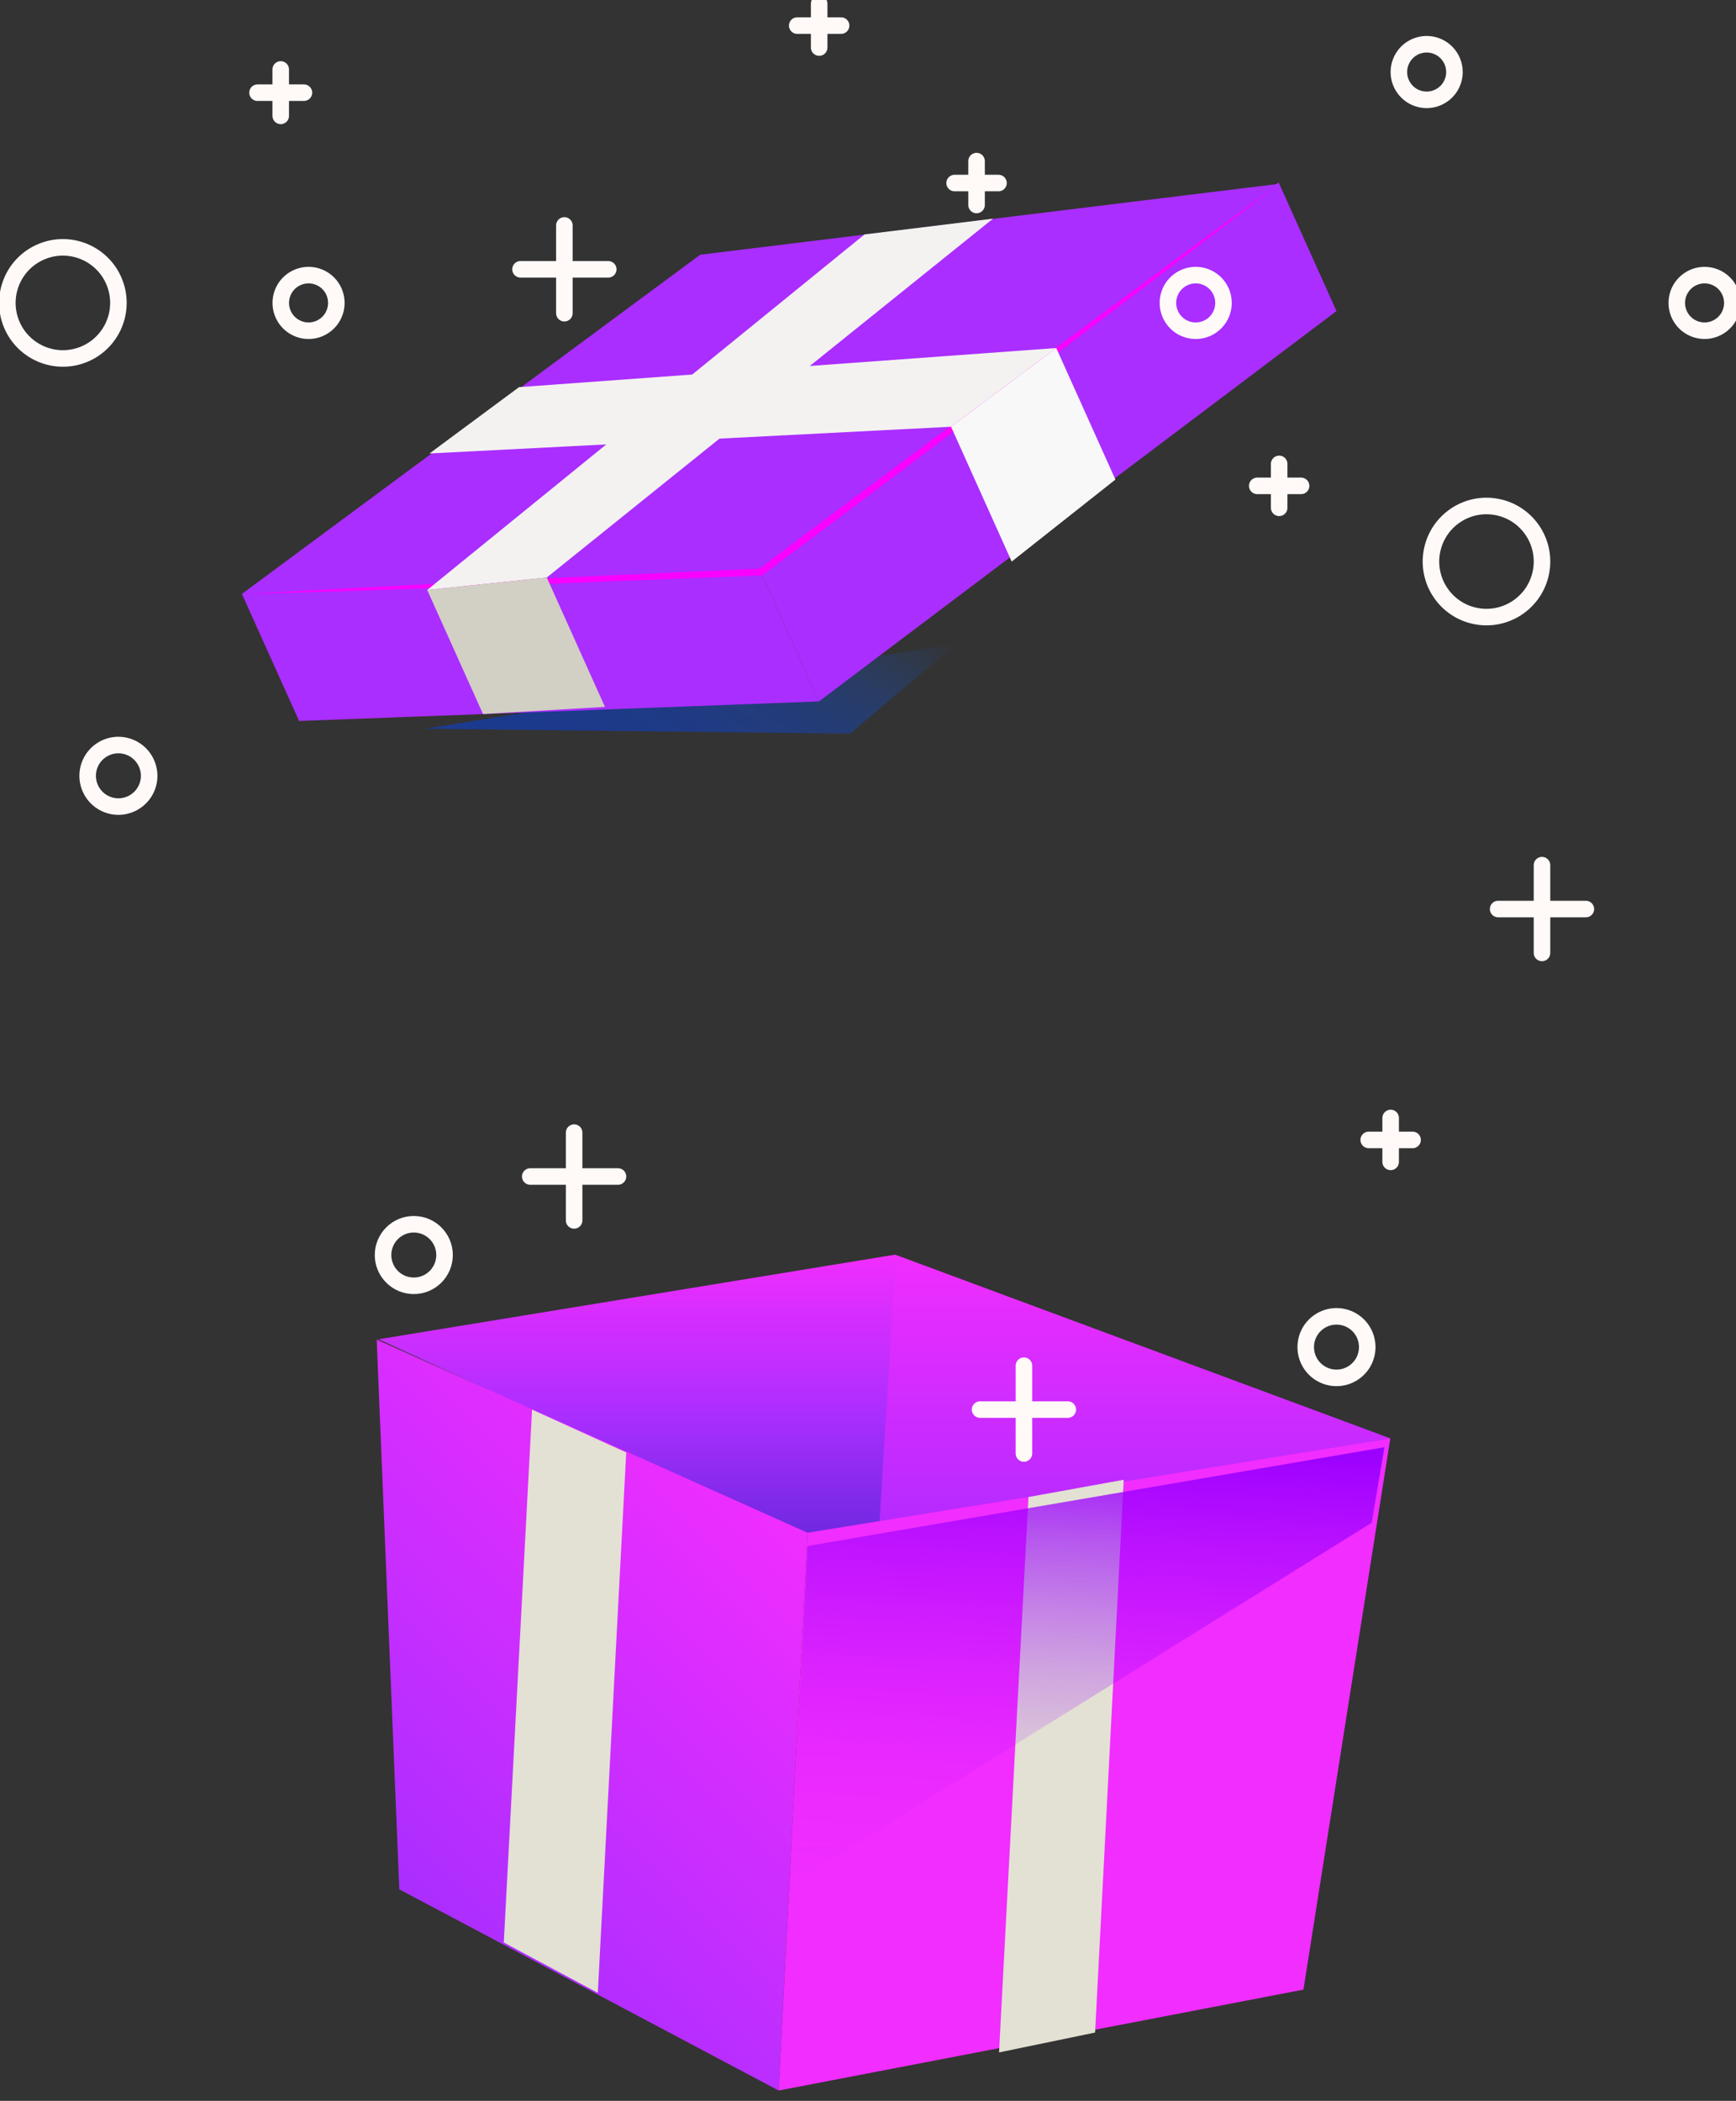 <?xml version="1.0" encoding="UTF-8"?> <svg xmlns="http://www.w3.org/2000/svg" width="105" height="127" viewBox="0 0 105 127" fill="none"><rect x="0" y="0" width="105" height="127" fill="#333333" stroke="none"/> <g clip-path="url(#clip0)"> <path d="M49.071 93.033L22.902 80.96L54.127 75.847L84.091 86.957L49.071 93.033Z" fill="url(#paint0_linear)"></path> <path d="M54.184 75.868L53.178 92.337L84.091 86.957L54.184 75.868Z" fill="url(#paint1_linear)"></path> <path style="mix-blend-mode:multiply" d="M48.841 93.46L22.958 81.514L23.02 85.477L48.582 98.47L48.841 93.46Z" fill="url(#paint2_linear)"></path> <path d="M47.096 126.375L48.841 92.656L22.784 80.977L24.152 114.213L47.096 126.375Z" fill="url(#paint3_linear)"></path> <path d="M84.091 86.957L78.837 120.275L47.096 126.375L48.841 92.656L84.091 86.957Z" fill="url(#paint4_linear)"></path> <path d="M67.967 89.454L66.236 122.87L60.425 124.072L62.206 90.497L67.967 89.454Z" fill="#E3E0D4"></path> <path style="mix-blend-mode:multiply" d="M83.734 87.487L82.962 92.054L47.78 113.936L48.841 93.46L83.734 87.487Z" fill="url(#paint5_linear)"></path> <path d="M36.158 120.47L37.877 87.803L32.181 85.211L30.471 117.427L36.158 120.47Z" fill="#E3E0D4"></path> <path opacity="0.5" d="M57.842 38.906L51.424 44.351L25.683 44.053L57.842 38.906Z" fill="url(#paint6_linear)"></path> <path d="M46.005 34.572L14.629 35.904L42.349 15.399L77.369 11.112L46.005 34.572Z" fill="url(#paint7_linear)"></path> <path d="M77.339 11.033L80.836 18.804L49.534 42.402L45.855 34.23L77.339 11.033Z" fill="url(#paint8_linear)"></path> <path d="M49.534 42.402L45.855 34.23L14.629 35.895L18.091 43.584L49.534 42.402Z" fill="url(#paint9_linear)"></path> <path d="M77.369 11.112C74.786 13.109 72.195 15.094 69.597 17.068L61.796 22.988L53.971 28.884C51.363 30.85 48.75 32.807 46.132 34.754L46.079 34.793H46.014L38.168 35.093C35.552 35.203 32.937 35.302 30.323 35.388L22.478 35.683L14.629 35.919L22.469 35.489L30.311 35.096C32.923 34.967 35.538 34.843 38.154 34.725L45.996 34.374L45.878 34.418C48.484 32.452 51.105 30.506 53.724 28.557L61.578 22.711L69.459 16.9C72.094 14.957 74.724 13.023 77.369 11.112Z" fill="#F900FF"></path> <path d="M57.524 25.797L25.977 27.413L31.393 23.403L63.886 21.039L57.524 25.797Z" fill="#F3F2F0"></path> <path d="M57.524 25.797L61.191 33.947L67.465 28.99L63.886 21.039L57.524 25.797Z" fill="#F8F8F8"></path> <path d="M60.059 13.22L33.071 34.911L25.839 35.665L52.291 14.172L60.059 13.22Z" fill="#F3F2F0"></path> <path d="M33.071 34.911L36.591 42.732L29.215 43.166L25.839 35.665L33.071 34.911Z" fill="#D2CFC4"></path> <path d="M5.08 21.417C6.795 20.712 7.614 18.75 6.91 17.035C6.205 15.32 4.242 14.5 2.527 15.205C0.812 15.91 -0.008 17.872 0.697 19.588C1.402 21.303 3.364 22.122 5.08 21.417Z" stroke="#FFFAF8" stroke-linecap="round" stroke-linejoin="round"></path> <path d="M104.779 18.312C104.779 18.644 104.68 18.969 104.496 19.245C104.311 19.522 104.049 19.737 103.741 19.864C103.434 19.992 103.097 20.025 102.771 19.96C102.445 19.895 102.145 19.735 101.91 19.5C101.675 19.265 101.515 18.966 101.45 18.64C101.385 18.314 101.419 17.976 101.546 17.669C101.673 17.362 101.888 17.099 102.165 16.915C102.441 16.73 102.766 16.631 103.098 16.631C103.544 16.631 103.972 16.808 104.287 17.123C104.602 17.439 104.779 17.866 104.779 18.312Z" stroke="#FFFAF8" stroke-linecap="round" stroke-linejoin="round"></path> <path d="M74.002 18.312C74.002 18.644 73.903 18.969 73.718 19.246C73.534 19.522 73.271 19.738 72.964 19.865C72.656 19.992 72.318 20.025 71.992 19.96C71.666 19.895 71.367 19.734 71.132 19.499C70.897 19.264 70.737 18.964 70.673 18.638C70.608 18.312 70.642 17.974 70.769 17.667C70.897 17.36 71.113 17.097 71.39 16.913C71.666 16.729 71.992 16.631 72.324 16.631C72.545 16.631 72.763 16.675 72.967 16.759C73.171 16.844 73.356 16.968 73.511 17.124C73.667 17.28 73.791 17.465 73.875 17.669C73.959 17.873 74.002 18.091 74.002 18.312V18.312Z" stroke="#FFFAF8" stroke-linecap="round" stroke-linejoin="round"></path> <path d="M20.343 18.312C20.343 18.644 20.244 18.969 20.06 19.246C19.875 19.522 19.612 19.738 19.305 19.865C18.998 19.992 18.66 20.025 18.334 19.96C18.008 19.895 17.708 19.734 17.473 19.499C17.238 19.264 17.078 18.964 17.014 18.638C16.95 18.312 16.983 17.974 17.111 17.667C17.238 17.36 17.454 17.097 17.731 16.913C18.008 16.729 18.333 16.631 18.666 16.631C18.886 16.631 19.105 16.675 19.308 16.759C19.512 16.844 19.697 16.968 19.853 17.124C20.009 17.28 20.132 17.465 20.216 17.669C20.3 17.873 20.343 18.091 20.343 18.312V18.312Z" stroke="#FFFAF8" stroke-linecap="round" stroke-linejoin="round"></path> <path d="M87.971 4.352C87.971 4.684 87.873 5.009 87.689 5.286C87.505 5.563 87.242 5.779 86.935 5.906C86.628 6.034 86.29 6.068 85.964 6.003C85.638 5.939 85.338 5.779 85.103 5.544C84.868 5.309 84.707 5.01 84.642 4.684C84.577 4.357 84.61 4.019 84.737 3.712C84.864 3.405 85.08 3.142 85.356 2.958C85.633 2.773 85.958 2.674 86.29 2.674C86.735 2.674 87.162 2.851 87.478 3.165C87.793 3.48 87.97 3.906 87.971 4.352V4.352Z" stroke="#FFFAF8" stroke-linecap="round" stroke-linejoin="round"></path> <path d="M93.175 34.721C93.604 32.916 92.488 31.106 90.683 30.678C88.879 30.25 87.069 31.365 86.641 33.17C86.213 34.974 87.328 36.785 89.133 37.213C90.937 37.641 92.747 36.525 93.175 34.721Z" stroke="#FFFAF8" stroke-linecap="round" stroke-linejoin="round"></path> <path d="M82.696 81.434C82.696 81.802 82.587 82.162 82.383 82.468C82.178 82.774 81.888 83.012 81.548 83.153C81.208 83.294 80.834 83.331 80.473 83.259C80.112 83.187 79.781 83.01 79.52 82.75C79.26 82.49 79.083 82.158 79.011 81.797C78.939 81.436 78.976 81.062 79.117 80.722C79.258 80.382 79.496 80.092 79.802 79.888C80.108 79.683 80.468 79.574 80.836 79.574C81.08 79.574 81.322 79.621 81.548 79.715C81.774 79.808 81.979 79.945 82.152 80.118C82.325 80.291 82.462 80.496 82.555 80.722C82.649 80.948 82.697 81.19 82.696 81.434V81.434Z" stroke="#FFFAF8" stroke-linecap="round" stroke-linejoin="round"></path> <path d="M25.028 77.728C26.055 77.728 26.888 76.895 26.888 75.868C26.888 74.841 26.055 74.008 25.028 74.008C24 74.008 23.168 74.841 23.168 75.868C23.168 76.895 24 77.728 25.028 77.728Z" stroke="#FFFAF8" stroke-linecap="round" stroke-linejoin="round"></path> <path d="M9.022 46.898C9.022 47.266 8.913 47.626 8.708 47.932C8.504 48.238 8.213 48.476 7.873 48.617C7.533 48.758 7.159 48.795 6.798 48.723C6.438 48.651 6.106 48.474 5.846 48.214C5.586 47.954 5.409 47.622 5.337 47.261C5.265 46.9 5.302 46.526 5.443 46.186C5.583 45.846 5.822 45.556 6.128 45.352C6.434 45.147 6.793 45.038 7.161 45.038C7.655 45.039 8.127 45.235 8.476 45.584C8.825 45.932 9.021 46.405 9.022 46.898Z" stroke="#FFFAF8" stroke-linecap="round" stroke-linejoin="round"></path> <path d="M61.931 82.558V87.865" stroke="#FFFAF8" stroke-linecap="round" stroke-linejoin="round"></path> <path d="M59.278 85.211H64.585" stroke="#FFFAF8" stroke-linecap="round" stroke-linejoin="round"></path> <path d="M93.266 52.3V57.606" stroke="#FFFAF8" stroke-linecap="round" stroke-linejoin="round"></path> <path d="M90.612 54.953H95.919" stroke="#FFFAF8" stroke-linecap="round" stroke-linejoin="round"></path> <path d="M84.112 67.583V70.237" stroke="#FFFAF8" stroke-linecap="round" stroke-linejoin="round"></path> <path d="M82.785 68.91H85.438" stroke="#FFFAF8" stroke-linecap="round" stroke-linejoin="round"></path> <path d="M77.369 28.044V30.698" stroke="#FFFAF8" stroke-linecap="round" stroke-linejoin="round"></path> <path d="M76.042 29.371H78.695" stroke="#FFFAF8" stroke-linecap="round" stroke-linejoin="round"></path> <path d="M59.066 9.738V12.392" stroke="#FFFAF8" stroke-linecap="round" stroke-linejoin="round"></path> <path d="M57.739 11.065H60.393" stroke="#FFFAF8" stroke-linecap="round" stroke-linejoin="round"></path> <path d="M49.546 0.221V2.875" stroke="#FFFAF8" stroke-linecap="round" stroke-linejoin="round"></path> <path d="M48.219 1.548H50.873" stroke="#FFFAF8" stroke-linecap="round" stroke-linejoin="round"></path> <path d="M34.135 13.627V18.934" stroke="#FFFAF8" stroke-linecap="round" stroke-linejoin="round"></path> <path d="M31.482 16.28H36.789" stroke="#FFFAF8" stroke-linecap="round" stroke-linejoin="round"></path> <path d="M16.979 4.198V7.005" stroke="#FFFAF8" stroke-linecap="round" stroke-linejoin="round"></path> <path d="M15.576 5.602H18.383" stroke="#FFFAF8" stroke-linecap="round" stroke-linejoin="round"></path> <path d="M34.725 68.468V73.775" stroke="#FFFAF8" stroke-linecap="round" stroke-linejoin="round"></path> <path d="M32.071 71.121H37.378" stroke="#FFFAF8" stroke-linecap="round" stroke-linejoin="round"></path> </g> <defs> <linearGradient id="paint0_linear" x1="53.497" y1="93.033" x2="53.497" y2="75.847" gradientUnits="userSpaceOnUse"> <stop offset="0.02" stop-color="#7028E0"></stop> <stop offset="0.43" stop-color="#AA2EFF"></stop> <stop offset="1" stop-color="#F12DFF"></stop> </linearGradient> <linearGradient id="paint1_linear" x1="68.636" y1="108.252" x2="68.636" y2="75.868" gradientUnits="userSpaceOnUse"> <stop offset="0.08" stop-color="#8328FF"></stop> <stop offset="1" stop-color="#F12DFF"></stop> </linearGradient> <linearGradient id="paint2_linear" x1="35.373" y1="98.135" x2="36.154" y2="82.527" gradientUnits="userSpaceOnUse"> <stop stop-color="#9A00FF" stop-opacity="0"></stop> <stop offset="0.1" stop-color="#9A00FF" stop-opacity="0.02"></stop> <stop offset="0.22" stop-color="#9A00FF" stop-opacity="0.09"></stop> <stop offset="0.36" stop-color="#9A00FF" stop-opacity="0.19"></stop> <stop offset="0.51" stop-color="#9A00FF" stop-opacity="0.33"></stop> <stop offset="0.67" stop-color="#9A00FF" stop-opacity="0.52"></stop> <stop offset="0.84" stop-color="#9A00FF" stop-opacity="0.75"></stop> <stop offset="1" stop-color="#9A00FF"></stop> </linearGradient> <linearGradient id="paint3_linear" x1="24.276" y1="114.34" x2="47.4" y2="91.217" gradientUnits="userSpaceOnUse"> <stop stop-color="#AA2EFF"></stop> <stop offset="1" stop-color="#F12DFF"></stop> </linearGradient> <linearGradient id="paint4_linear" x1="5758.02" y1="16771.6" x2="10856" y2="11987.1" gradientUnits="userSpaceOnUse"> <stop stop-color="#AA2EFF"></stop> <stop offset="1" stop-color="#F12DFF"></stop> </linearGradient> <linearGradient id="paint5_linear" x1="65.102" y1="115.148" x2="66.515" y2="86.877" gradientUnits="userSpaceOnUse"> <stop stop-color="#9A00FF" stop-opacity="0"></stop> <stop offset="0.12" stop-color="#9A00FF" stop-opacity="0.02"></stop> <stop offset="0.24" stop-color="#9A00FF" stop-opacity="0.07"></stop> <stop offset="0.37" stop-color="#9A00FF" stop-opacity="0.15"></stop> <stop offset="0.5" stop-color="#9A00FF" stop-opacity="0.27"></stop> <stop offset="0.63" stop-color="#9A00FF" stop-opacity="0.42"></stop> <stop offset="0.77" stop-color="#9A00FF" stop-opacity="0.6"></stop> <stop offset="0.9" stop-color="#9A00FF" stop-opacity="0.81"></stop> <stop offset="1" stop-color="#9A00FF"></stop> </linearGradient> <linearGradient id="paint6_linear" x1="36.627" y1="50.374" x2="46.898" y2="32.587" gradientUnits="userSpaceOnUse"> <stop stop-color="#043FE8"></stop> <stop offset="0.17" stop-color="#0440E8" stop-opacity="0.99"></stop> <stop offset="0.31" stop-color="#0542E9" stop-opacity="0.94"></stop> <stop offset="0.43" stop-color="#0645EB" stop-opacity="0.87"></stop> <stop offset="0.55" stop-color="#074AED" stop-opacity="0.77"></stop> <stop offset="0.66" stop-color="#0950F0" stop-opacity="0.64"></stop> <stop offset="0.77" stop-color="#0B58F4" stop-opacity="0.48"></stop> <stop offset="0.87" stop-color="#0E61F8" stop-opacity="0.29"></stop> <stop offset="0.97" stop-color="#116CFD" stop-opacity="0.07"></stop> <stop offset="1" stop-color="#126FFF" stop-opacity="0"></stop> </linearGradient> <linearGradient id="paint7_linear" x1="3127.76" y1="1987.04" x2="16478.7" y2="1987.04" gradientUnits="userSpaceOnUse"> <stop stop-color="#AA2EFF"></stop> <stop offset="1" stop-color="#F12DFF"></stop> </linearGradient> <linearGradient id="paint8_linear" x1="5486.5" y1="2853.75" x2="9637.04" y2="2853.75" gradientUnits="userSpaceOnUse"> <stop stop-color="#AA2EFF"></stop> <stop offset="1" stop-color="#F12DFF"></stop> </linearGradient> <linearGradient id="paint9_linear" x1="1746.6" y1="1268.7" x2="5878.96" y2="1268.7" gradientUnits="userSpaceOnUse"> <stop stop-color="#AA2EFF"></stop> <stop offset="1" stop-color="#F12DFF"></stop> </linearGradient> <clipPath id="clip0"> <rect width="105" height="126.375" fill="white"></rect> </clipPath> </defs> </svg> 